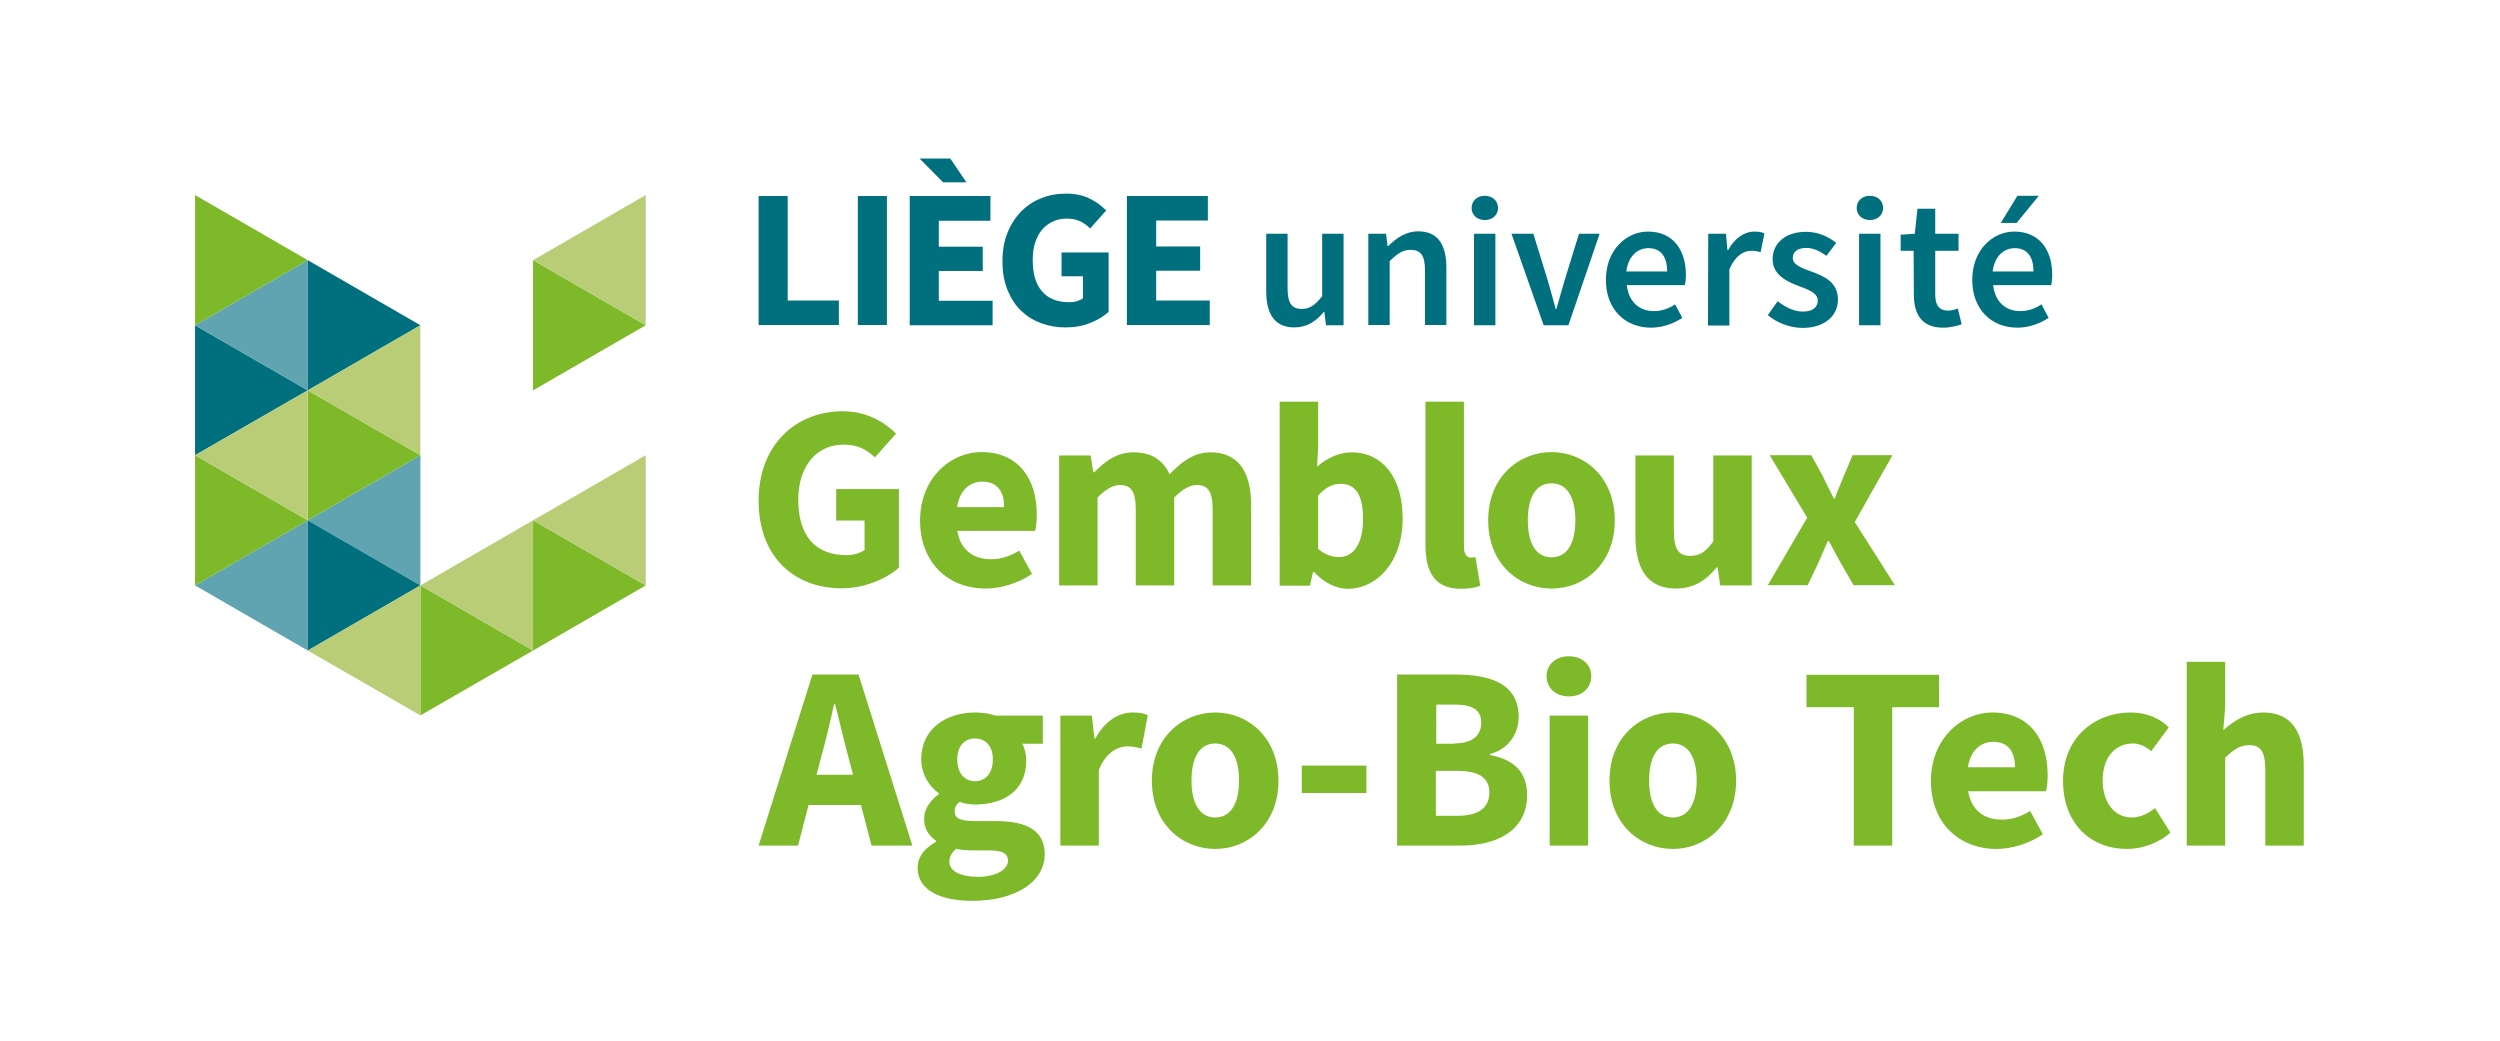 <svg xmlns="http://www.w3.org/2000/svg" xmlns:xlink="http://www.w3.org/1999/xlink" id="facult&#xE9;" x="0px" y="0px" viewBox="0 0 1040.7 433.2" style="enable-background:new 0 0 1040.7 433.2;" xml:space="preserve"> <style type="text/css"> .st0{fill:#00707F;} .st1{fill:#5FA4B0;} .st2{fill:#7DB928;} .st3{fill:#B9CD76;} </style> <polygon class="st0" points="128.1,162.5 81.2,189.5 81.2,135.4 "></polygon> <polygon class="st1" points="81.2,243.7 128.1,216.6 128.1,270.8 "></polygon> <polygon class="st1" points="81.2,135.4 128.1,108.3 128.1,162.5 "></polygon> <polygon class="st0" points="175,135.4 128.1,108.3 128.1,162.5 "></polygon> <polygon class="st1" points="128.1,216.6 175,243.7 175,189.5 "></polygon> <polygon class="st0" points="175,243.7 128.1,216.6 128.1,270.8 "></polygon> <g> <polygon class="st2" points="175,189.5 128.1,162.5 128.1,216.6 "></polygon> <g> <polygon class="st2" points="128.1,216.6 81.2,243.7 81.2,189.5 "></polygon> <polygon class="st2" points="128.1,108.3 81.2,135.4 81.2,81.2 "></polygon> <polygon class="st2" points="221.9,270.8 175,243.7 175,297.8 "></polygon> <polygon class="st2" points="268.8,135.4 221.9,162.5 221.9,108.3 "></polygon> <polygon class="st2" points="268.8,243.7 221.9,270.8 221.9,216.6 "></polygon> </g> </g> <g> <polygon class="st3" points="81.2,189.5 128.1,162.5 128.1,216.6 "></polygon> <polygon class="st3" points="128.1,162.5 175,189.5 175,135.4 "></polygon> <polygon class="st3" points="128.1,270.8 175,297.8 175,243.7 "></polygon> <polygon class="st3" points="175,243.7 221.9,270.8 221.9,216.6 "></polygon> <polygon class="st3" points="221.9,108.3 268.8,81.2 268.8,135.4 "></polygon> <polygon class="st3" points="221.9,216.6 268.8,189.5 268.8,243.7 "></polygon> </g> <g> <g> <path class="st2" d="M350.8,171.2c10,0,17.4,4.5,22.2,9.3l-8.8,9.9c-3.6-3.3-7-5.3-13.1-5.3c-10.9,0-18.8,8.6-18.8,22.9 c0,14.6,6.7,23.1,20.1,23.1c2.8,0,5.8-0.8,7.5-2.2v-12.2h-11.8v-13.1h26.1v32.7c-5.1,4.5-14,8.6-23.9,8.6 c-19.2,0-34.5-12.6-34.5-36.5C315.8,185,331.5,171.2,350.8,171.2z"></path> <path class="st2" d="M408.6,188.2c15.4,0,23,11.2,23,26c0,2.8-0.3,5.5-0.7,6.8h-32.4c1.4,8.2,6.9,11.8,14.1,11.8 c4,0,7.8-1.2,11.7-3.6l5.3,9.7c-5.6,3.8-12.8,6.1-19.2,6.1c-15.5,0-27.4-10.5-27.4-28.4C383.1,199,395.6,188.2,408.6,188.2z M418,211.1c0-6.2-2.6-10.6-9.1-10.6c-5,0-9.4,3.4-10.5,10.6H418z"></path> <path class="st2" d="M440.9,189.6H454l1.1,7h0.4c4.5-4.5,9.3-8.3,16.4-8.3c7.6,0,12.2,3.3,15,9.1c4.8-4.9,9.8-9.1,17-9.1 c11.7,0,16.9,8.3,16.9,21.8v33.6h-16v-31.5c0-7.9-2.1-10.3-6.7-10.3c-2.7,0-5.8,1.7-9.3,5.2v36.6h-16v-31.5 c0-7.9-2.1-10.3-6.7-10.3c-2.6,0-5.8,1.7-9.2,5.2v36.6h-16L440.9,189.6L440.9,189.6z"></path> <path class="st2" d="M532.7,167.2h16v18.8l-0.4,8.3c4.1-3.7,9.3-6,14.3-6c13.1,0,21.3,10.8,21.3,27.4c0,18.7-11.1,29.4-22.8,29.4 c-4.8,0-9.8-2.4-14.1-7h-0.4l-1.3,5.7h-12.6L532.7,167.2L532.7,167.2z M557.4,231.9c5.6,0,10-4.8,10-15.9c0-9.7-2.9-14.6-9.4-14.6 c-3.3,0-6.2,1.5-9.3,4.9v22.2C551.6,231,554.7,231.9,557.4,231.9z"></path> <path class="st2" d="M593.4,167.2h16v60.4c0,3.4,1.5,4.5,2.8,4.5c0.7,0,1.1,0,2-0.2l2,11.9c-1.7,0.8-4.5,1.3-8.1,1.3 c-11,0-14.7-7.2-14.7-18.1L593.4,167.2L593.4,167.2z"></path> <path class="st2" d="M645.9,188.2c13.6,0,26.3,10.4,26.3,28.4S659.6,245,645.9,245c-13.8,0-26.4-10.4-26.4-28.4 S632.2,188.2,645.9,188.2z M645.9,232c6.5,0,9.9-6,9.9-15.4s-3.4-15.4-9.9-15.4c-6.7,0-9.9,6-9.9,15.4S639.3,232,645.9,232z"></path> <path class="st2" d="M680.8,189.6h16v31.5c0,7.8,2.2,10.3,6.8,10.3c4,0,6.5-1.7,9.6-6v-35.8h16v54.1h-13.1l-1.1-7.5h-0.4 c-4.5,5.5-9.6,8.8-17,8.8c-11.8,0-16.8-8.3-16.8-21.8L680.8,189.6L680.8,189.6z"></path> <path class="st2" d="M752.3,215.5l-15.6-26H754l4.8,8.7c1.4,3.1,3.1,6.2,4.6,9.3h0.4c1.1-3.1,2.5-6.2,3.7-9.3l3.7-8.7h16.6 l-15.7,27.8l16.7,26.3h-17.2l-5.2-9c-1.7-3.1-3.4-6.3-5.1-9.4h-0.4c-1.3,3.1-2.8,6.2-4.1,9.4l-4.3,9h-16.6L752.3,215.5z"></path> <path class="st2" d="M358.4,335.1h-21.8l-4.4,16.9h-16.4l22.4-71.2h19.2l22.4,71.2h-17L358.4,335.1z M355.1,322.5l-1.7-6.5 c-2-7.1-3.8-15.5-5.8-22.9h-0.4c-1.6,7.5-3.6,15.8-5.6,22.9l-1.7,6.5H355.1z"></path> <path class="st2" d="M389.7,350.4v-0.4c-2.8-1.9-5-4.7-5-9.2c0-3.9,2.6-7.8,6.1-10.2v-0.4c-3.8-2.6-7.3-7.8-7.3-14.1 c0-13,10.7-19.5,22.4-19.5c3.1,0,6,0.4,8.4,1.3h19.8v11.7h-8.6c1,1.6,1.7,4.3,1.7,7.1c0,12.4-9.4,18.2-21.3,18.2 c-2,0-4.1-0.3-6.5-1.1c-1.4,1.2-2,2.2-2,4c0,2.7,2.2,4,8.2,4h8.7c13.3,0,20.6,4,20.6,13.8c0,11.2-11.7,19.4-30.2,19.4 c-12.7,0-22.7-4.1-22.7-13.8C382,356.8,384.7,353.2,389.7,350.4z M407.2,365c7.2,0,12.4-2.9,12.4-6.7c0-3.4-2.9-4.3-8.3-4.3h-5.6 c-3.7,0-5.9-0.2-7.6-0.7c-2,1.7-2.9,3.4-2.9,5.3C395.2,362.8,400,365,407.2,365z M413.3,316.1c0-5.7-3.2-8.7-7.4-8.7 s-7.4,2.9-7.4,8.7c0,6,3.2,9.1,7.4,9.1S413.3,322.1,413.3,316.1z"></path> <path class="st2" d="M441.4,297.9h13.1l1.1,9.5h0.4c3.9-7.3,9.8-10.8,15.4-10.8c3.1,0,4.9,0.4,6.4,1.1l-2.6,13.9 c-2-0.5-3.6-0.9-5.9-0.9c-4,0-9.1,2.6-11.9,9.9V352h-16V297.9z"></path> <path class="st2" d="M505.9,296.6c13.6,0,26.3,10.4,26.3,28.4s-12.7,28.4-26.3,28.4c-13.8,0-26.4-10.4-26.4-28.4 S492.2,296.6,505.9,296.6z M505.9,340.3c6.5,0,9.9-6,9.9-15.4s-3.4-15.4-9.9-15.4c-6.7,0-9.9,6-9.9,15.4S499.3,340.3,505.9,340.3z "></path> <path class="st2" d="M541.9,318.7h26.9v11.4h-26.9V318.7z"></path> <path class="st2" d="M581.6,280.8h24.3c14.8,0,26.3,4,26.3,17.7c0,6.3-3.7,13.2-12,15.4v0.4c10.2,1.9,15.5,7.2,15.5,16.7 c0,14.5-12.2,21-27.7,21h-26.4L581.6,280.8L581.6,280.8z M605.2,309.5c7.9,0,11.4-3.4,11.4-8.7c0-5.3-3.7-7.5-11.1-7.5h-7.6v16.3 H605.2z M606.7,339.6c8.7,0,13.3-3.3,13.3-9.7c0-6.2-4.5-9-13.3-9h-9v18.7H606.7z"></path> <path class="st2" d="M643.8,281.5c0-4.9,3.9-8.3,9.3-8.3c5.5,0,9.3,3.4,9.3,8.3s-3.8,8.4-9.3,8.4 C647.7,289.9,643.8,286.4,643.8,281.5z M645.1,297.9h16V352h-16V297.9z"></path> <path class="st2" d="M696.4,296.6c13.6,0,26.3,10.4,26.3,28.4s-12.7,28.4-26.3,28.4c-13.8,0-26.4-10.4-26.4-28.4 S682.6,296.6,696.4,296.6z M696.4,340.3c6.5,0,9.9-6,9.9-15.4s-3.4-15.4-9.9-15.4c-6.7,0-9.9,6-9.9,15.4S689.7,340.3,696.4,340.3z "></path> <path class="st2" d="M771.6,294.4h-19.6v-13.5h55.2v13.5h-19.5V352h-16V294.4z"></path> <path class="st2" d="M829.4,296.6c15.4,0,23,11.2,23,26c0,2.8-0.3,5.5-0.7,6.8h-32.4c1.4,8.2,6.9,11.8,14.1,11.8 c4,0,7.8-1.2,11.7-3.6l5.3,9.7c-5.6,3.8-12.8,6.1-19.2,6.1c-15.5,0-27.4-10.5-27.4-28.4C803.9,307.4,816.5,296.6,829.4,296.6z M838.8,319.4c0-6.2-2.6-10.6-9.1-10.6c-5,0-9.4,3.4-10.5,10.6H838.8z"></path> <path class="st2" d="M887,296.6c6.7,0,12.2,2.5,15.8,6.2l-7.3,9.9c-2.6-2.2-5-3.2-7.5-3.2c-7.8,0-12.7,6-12.7,15.4 s5.1,15.4,12.1,15.4c3.9,0,7.1-1.9,9.7-3.9l6.4,10.2c-5.2,4.6-12.1,6.8-18,6.8c-15.1,0-26.7-10.4-26.7-28.4S872,296.6,887,296.6z"></path> <path class="st2" d="M910.3,275.5h16v18.8l-0.8,9.7c4-3.6,9.4-7.4,16.7-7.4c11.8,0,16.8,8.3,16.8,21.8V352h-16v-31.5 c0-7.9-2.1-10.3-6.7-10.3c-4,0-6.5,1.9-10,5.2V352h-16V275.5z"></path> </g> </g> <g> <path class="st0" d="M527.1,97.3h8.9v22.7c0,6.3,1.8,8.6,5.9,8.6c3.3,0,5.6-1.6,8.5-5.3V97.3h8.9v38.1H552l-0.7-5.6h-0.2 c-3.3,4-7.1,6.5-12.3,6.5c-8.1,0-11.7-5.5-11.7-15.1L527.1,97.3L527.1,97.3z"></path> <path class="st0" d="M569.6,97.3h7.4l0.6,5.1h0.3c3.4-3.3,7.3-6.1,12.5-6.1c8.1,0,11.7,5.5,11.7,15.1v23.9h-8.9v-22.7 c0-6.3-1.8-8.6-6-8.6c-3.3,0-5.5,1.6-8.7,4.7v26.6h-8.9V97.3z"></path> <path class="st0" d="M613.6,97.3h8.9v38.1h-8.9V97.3z"></path> <path class="st0" d="M629.2,97.3h9.1l6.1,19.8c1,3.7,2.2,7.6,3.2,11.5h0.3c1.1-3.9,2.2-7.8,3.3-11.5l6.1-19.8h8.6l-13,38.1h-10.3 L629.2,97.3z"></path> <path class="st0" d="M686,96.4c10.3,0,15.8,7.4,15.8,18.1c0,1.7-0.2,3.3-0.4,4.2h-24.2c0.8,6.9,5.1,10.8,11.3,10.8 c3.3,0,6.1-1,8.8-2.8l3,5.6c-3.6,2.4-8.2,4.1-13,4.1c-10.6,0-18.8-7.4-18.8-19.9C668.5,104,677.1,96.4,686,96.4z M694,113 c0-6.1-2.6-9.7-7.8-9.7c-4.5,0-8.4,3.3-9.2,9.7H694z"></path> <path class="st0" d="M711.1,97.3h7.4l0.6,6.8h0.3c2.7-5,6.8-7.7,10.8-7.7c1.9,0,3.2,0.2,4.3,0.8l-1.6,7.8c-1.3-0.4-2.3-0.6-4-0.6 c-3,0-6.7,2.1-9,7.8v23.3h-8.9L711.1,97.3L711.1,97.3z"></path> <path class="st0" d="M740,125.4c3.4,2.6,6.7,4.3,10.6,4.3c4.1,0,6.1-1.9,6.1-4.6c0-3.2-4.1-4.6-8.1-6.1c-5-1.9-10.7-4.7-10.7-11.1 c0-6.7,5.4-11.4,13.9-11.4c5.3,0,9.5,2.2,12.6,4.6l-4.1,5.4c-2.6-1.9-5.4-3.3-8.4-3.3c-3.8,0-5.6,1.8-5.6,4.2 c0,2.9,3.8,4.2,7.9,5.7c5.2,1.9,10.9,4.4,10.9,11.6c0,6.5-5.2,11.8-14.8,11.8c-5.2,0-10.7-2.2-14.4-5.3L740,125.4z"></path> <path class="st0" d="M773.9,97.3h8.9v38.1h-8.9V97.3z"></path> <path class="st0" d="M796.6,104.4h-5.4v-6.7l5.9-0.4l1.1-10.4h7.4v10.4h9.7v7.1h-9.7v18.2c0,4.5,1.7,6.7,5.4,6.7 c1.3,0,2.9-0.4,4-0.9l1.6,6.6c-2.1,0.7-4.7,1.4-7.8,1.4c-8.8,0-12.1-5.6-12.1-13.8L796.6,104.4L796.6,104.4z"></path> <path class="st0" d="M838.5,96.4c10.3,0,15.8,7.4,15.8,18.1c0,1.7-0.2,3.3-0.4,4.2h-24.2c0.8,6.9,5.1,10.8,11.3,10.8 c3.3,0,6.1-1,8.8-2.8l3,5.6c-3.6,2.4-8.2,4.1-13,4.1c-10.6,0-18.8-7.4-18.8-19.9C821,104,829.6,96.4,838.5,96.4z M846.5,113 c0-6.1-2.6-9.7-7.8-9.7c-4.5,0-8.4,3.3-9.2,9.7H846.5z"></path> <path class="st0" d="M612.6,86.6c0-3,2.3-5.1,5.5-5.1c3.2,0,5.5,2.1,5.5,5.1c0,2.9-2.3,5-5.5,5C614.9,91.6,612.6,89.5,612.6,86.6z"></path> <path class="st0" d="M772.9,86.6c0-3,2.3-5.1,5.5-5.1c3.2,0,5.5,2.1,5.5,5.1c0,2.9-2.3,5-5.5,5C775.2,91.6,772.9,89.5,772.9,86.6z"></path> <polygon class="st0" points="839.5,92.8 832.9,92.8 839.8,81.5 848.7,81.5 "></polygon> </g> <g> <path class="st0" d="M315.8,81.6h12.1v43.5h21.3v10.2h-33.4L315.8,81.6L315.8,81.6z"></path> <path class="st0" d="M357.1,81.6h12.1v53.7h-12.1V81.6z"></path> <polygon class="st0" points="378.7,81.6 412.3,81.6 412.3,91.9 390.8,91.9 390.8,102.7 409.1,102.7 409.1,112.8 390.8,112.8 390.8,125.2 413.2,125.2 413.2,135.4 378.7,135.4 "></polygon> <polygon class="st0" points="382.8,66 395.6,66 402.3,75.9 392.6,75.9 "></polygon> <path class="st0" d="M417.3,108.8c0-4.5,0.7-8.4,2.1-11.9c1.4-3.5,3.3-6.4,5.7-8.9c2.4-2.4,5.2-4.3,8.4-5.5 c3.2-1.3,6.6-1.9,10.3-1.9c3.8,0,7.1,0.7,9.9,2.1c2.8,1.4,5,3.1,6.8,4.9l-6.7,7.5c-1.3-1.3-2.7-2.3-4.2-3c-1.5-0.7-3.3-1.1-5.6-1.1 c-2.1,0-4,0.4-5.7,1.2c-1.7,0.8-3.2,1.9-4.5,3.4c-1.3,1.5-2.2,3.3-2.9,5.4c-0.7,2.1-1,4.6-1,7.3c0,5.6,1.2,9.8,3.8,12.9 c2.5,3,6.3,4.6,11.3,4.6c1.1,0,2.2-0.1,3.2-0.4c1-0.3,1.9-0.7,2.6-1.2V115h-8.9v-9.9h19.6v24.7c-1.9,1.8-4.5,3.4-7.6,4.6 c-3.1,1.3-6.6,1.9-10.4,1.9c-3.6,0-7-0.6-10.2-1.8c-3.2-1.2-5.9-2.9-8.3-5.2c-2.4-2.3-4.2-5.2-5.6-8.6 C418,117.3,417.3,113.3,417.3,108.8z"></path> <path class="st0" d="M469.2,81.6h33.6v10.2h-21.5v10.8h18.3v10.1h-18.3v12.4h22.3v10.2h-34.5V81.6z"></path> </g> </svg>